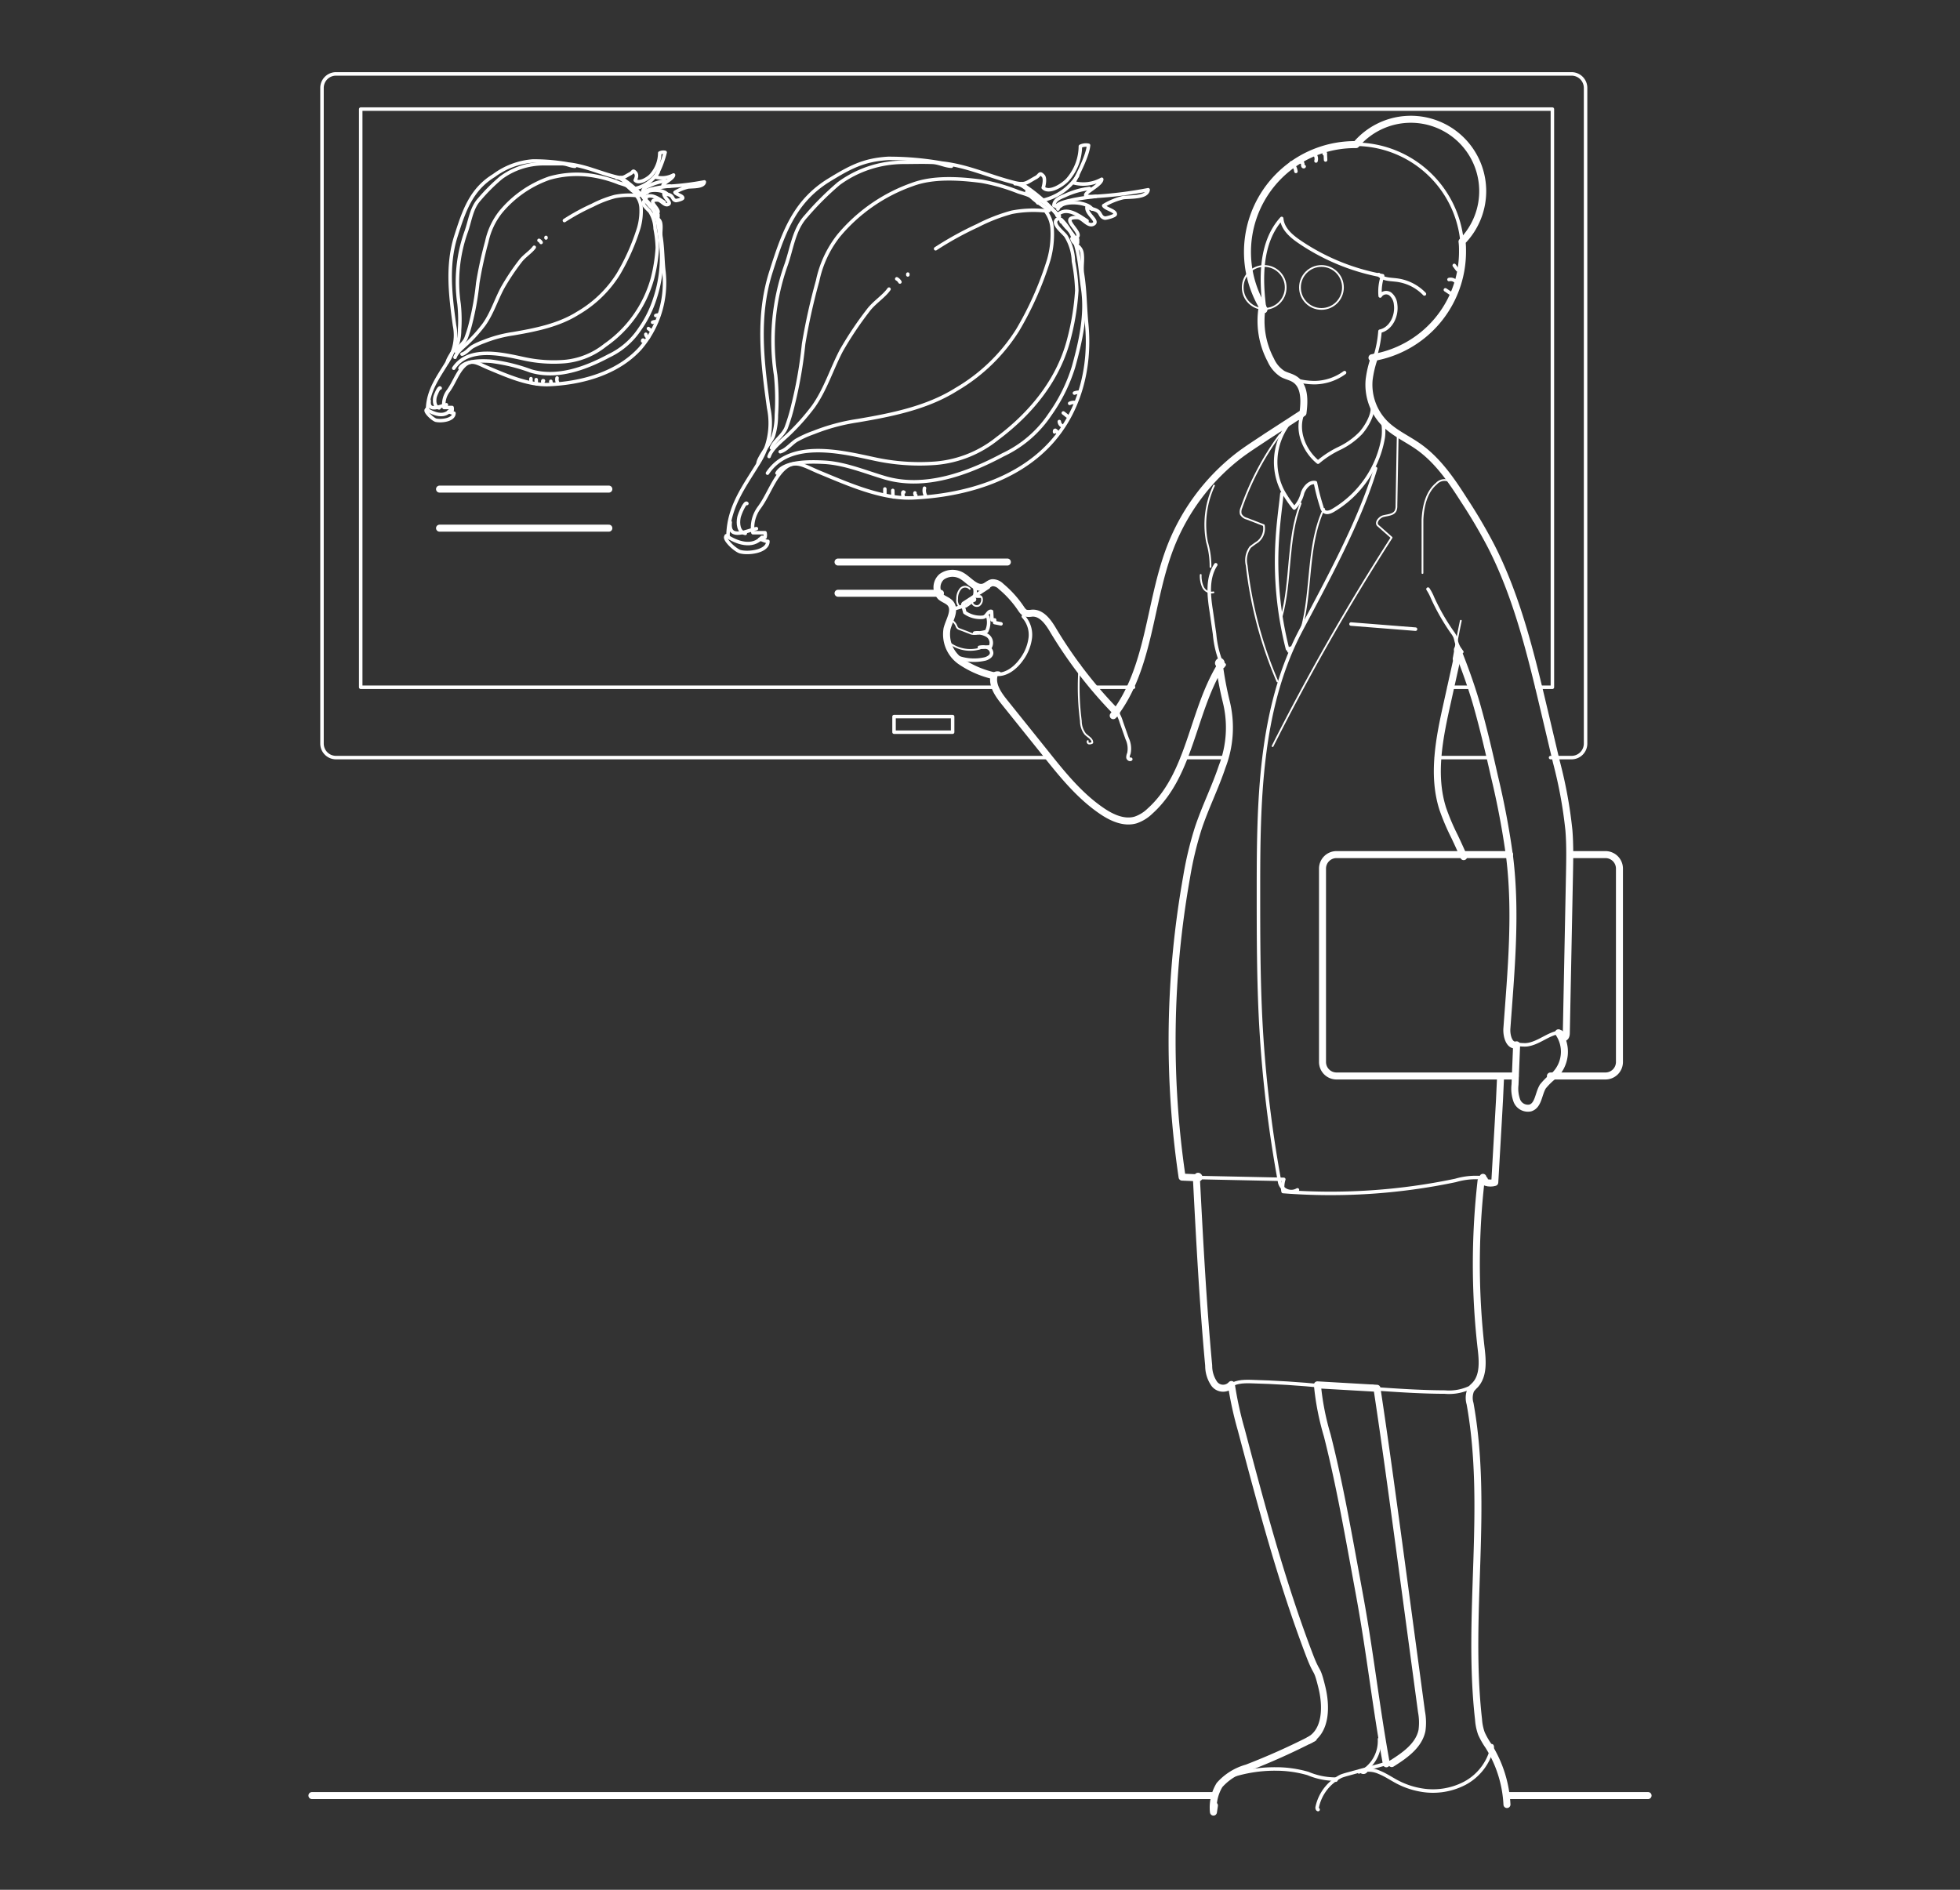 <svg id="Layer_1" data-name="Layer 1" xmlns="http://www.w3.org/2000/svg" viewBox="0 0 280 270"><rect x="0" y="0" width="280" height="270" fill="#333333" stroke="none"/><defs><style>.cls-1,.cls-2,.cls-3{fill:none;stroke:#fff;stroke-linecap:round;stroke-linejoin:round;}.cls-2{stroke-width:0.5px;}.cls-3{stroke-width:0.25px;}</style></defs><g id="data-science"><line class="cls-1" x1="44.56" y1="256.54" x2="173.35" y2="256.54"/><line class="cls-1" x1="215.24" y1="256.54" x2="235.44" y2="256.54"/><path class="cls-1" d="M196,51.11A15.34,15.34,0,0,0,208.93,36c0-.5,0-1-.07-1.48a10.27,10.27,0,1,0-15.14-13.86h-.14a15.34,15.34,0,0,0-13,23.53"/><path class="cls-2" d="M193.58,20.61a15.35,15.35,0,0,1,15.28,13.87"/><path class="cls-1" d="M180.33,43.76a11.9,11.9,0,0,0,1.21,7.68,4.53,4.53,0,0,0,1.71,2c.54.29,1.18.4,1.7.74,1.48.94,1.42,3.08,1.19,4.82L181,62.33c-1.48,1-3,1.94-4.34,3a30.45,30.45,0,0,0-9.44,12.8c-3.1,8-2.91,17.39-8.19,24.12l.47-.47a63.53,63.53,0,0,1-9-11.65c-.71-1.22-1.71-2.66-3.12-2.52a2.42,2.42,0,0,1-.8,0c-.35-.09-.57-.43-.77-.73A15,15,0,0,0,143,83.78a1.7,1.7,0,0,0-1.23-.53c-.44.06-.76.44-1.17.59-1.12.42-2.07-.85-3.07-1.49a2.64,2.64,0,0,0-3,.06,2,2,0,0,0-.15,2.85c.42.36,1,.51,1.38.93.83,1-.15,2.4-.47,3.64a4.7,4.7,0,0,0,1.91,4.63A13.83,13.83,0,0,0,142,96.55c-.31,1.37.62,2.68,1.5,3.78l6,7.48c2.39,3,4.84,6,8,8.12,1.4.94,3.12,1.7,4.74,1.22a5.48,5.48,0,0,0,2.05-1.27c5.74-5.16,6-14,10-20.65.13-.21.25-.51.08-.68s-.45.3-.2.26a48,48,0,0,0,1,5.4,15.47,15.47,0,0,1-.58,9.33c-1,3-2.44,5.85-3.43,8.86a50,50,0,0,0-1.65,6.94,133.3,133.3,0,0,0-.64,42.84l2.34.1c.2,0-.06-.35-.11-.17"/><path class="cls-1" d="M170.91,168.24c.47,9,.93,17.93,1.76,26.87a4.51,4.51,0,0,0,.82,2.63,1.58,1.58,0,0,0,2.42.07,51,51,0,0,0,1.41,6.46c2.88,10.87,5.76,21.76,9.77,32.26,1.13,2.95,1,1.48,1.75,4.54.67,2.73.64,6.25-1.83,7.58"/><path class="cls-1" d="M187.63,248.33a96.49,96.49,0,0,1-9.51,4.27,8.12,8.12,0,0,0-3.9,2.43,6.18,6.18,0,0,0-.87,3.87l.14-.94"/><path class="cls-1" d="M211.58,168.71a105.59,105.59,0,0,0,0,23.84c.22,1.85.4,4-.86,5.34a5.25,5.25,0,0,0-.59.66,2.9,2.9,0,0,0-.12,2c2.67,14.83-.49,30.14,1.21,45.12a7.43,7.43,0,0,0,.41,2,10.93,10.93,0,0,0,1,1.76,17.39,17.39,0,0,1,2.65,8.39"/><path class="cls-1" d="M198.05,252h0c-1.5-8.21-2.29-15.66-3.79-23.87l-.79-4.32c-1.15-6.27-2.29-12.54-3.86-18.72a37.42,37.42,0,0,1-1.41-7.23l8.51.49c1.15,7.59,2.18,15.2,3.21,22.81l.83,6.16,2.32,17.24a8.33,8.33,0,0,1,.07,2.68c-.44,2.16-2.46,3.56-4.32,4.73"/><path class="cls-1" d="M196.36,51.05a14.87,14.87,0,0,0-.77,3.21,7.91,7.91,0,0,0,2.26,6.27c1.39,1.38,3.23,2.18,4.82,3.31,2.73,1.94,4.67,4.77,6.47,7.6A76,76,0,0,1,213,78c3.77,7.37,5.71,15.52,7.62,23.58l1.72,7.28a64,64,0,0,1,1.79,9.77c.17,2.12.12,4.25.08,6.38l-.45,22.58c0,.26-.06.59-.31.66s-.36-.47-.11-.38"/><path class="cls-1" d="M214.36,154q-.13,3.15-.32,6.29l-.5,8.65c-.74.24-2,0-1.69-.73"/><path class="cls-1" d="M208.39,93l-1.62,7.32c-1.12,5-2.23,10.35-.65,15.26a32.17,32.17,0,0,0,1.67,3.93c.45.95.89,1.91,1.31,2.88"/><path class="cls-1" d="M208.2,92.81c1,2.48,1.91,5,2.67,7.57,1,3.47,1.82,7,2.62,10.54a115.49,115.49,0,0,1,2.17,11.51c1,8.12.2,16.34-.39,24.5-.08,1.07.35,2.61,1.39,2.35l-.23,5.69a5,5,0,0,0,.28,2.33,1.7,1.7,0,0,0,1.9,1c1.18-.36,1.15-2,1.8-3.07a9.85,9.85,0,0,1,1.74-1.67,4.73,4.73,0,0,0,.49-6"/><path class="cls-1" d="M216.46,153.73H190.93a2,2,0,0,1-2-2V124.1a2,2,0,0,1,2-2h24.73"/><path class="cls-1" d="M224.28,122.1h5.07a2,2,0,0,1,2,2v27.63a2,2,0,0,1-2,2h-7.86"/><path class="cls-2" d="M180.7,44.46c-.64-4.6-.71-9.81,2.4-13.25.11,1.45,1.35,2.53,2.55,3.34a30.89,30.89,0,0,0,11.87,4.85,6.9,6.9,0,0,0-.35,2.89,1,1,0,0,1,1.45-.28,2.13,2.13,0,0,1,.75,1.47c.23,1.61-.63,3.5-2.23,3.84a16.19,16.19,0,0,1-.91,4.28"/><path class="cls-2" d="M196,57.86c.34,1.2-.79,3.09-1.6,4a10.62,10.62,0,0,1-3,2.17,14,14,0,0,0-3.11,2c-2.06-1.66-3.24-4.74-2.1-7.13,0-.08-.74.83-.65.86a2.87,2.87,0,0,0,.65-.86"/><path class="cls-2" d="M184,60.64a9.06,9.06,0,0,0-.79,9.45,16.72,16.72,0,0,0,1.68,2.49,4.52,4.52,0,0,0,1.2-2.19c.31-.78,1-1.6,1.83-1.43a30,30,0,0,0,.91,3.5,1.08,1.08,0,0,0,.36.62c.35.26.85.07,1.23-.15a15,15,0,0,0,7.18-10.4c.11-.67.13-2.53-.43-2.92"/><path class="cls-2" d="M204,84.17a7,7,0,0,1,.65,1.24,30.81,30.81,0,0,0,2.82,4.93,3.16,3.16,0,0,1,.41.68,5.87,5.87,0,0,1,.16.6,3.66,3.66,0,0,0,.79,1.51"/><path class="cls-2" d="M173.68,80.69c-1.24,1.88-1,4.35-.65,6.58l.48,3.33a14.31,14.31,0,0,0,1.19,4.62l.19-.24"/><path class="cls-2" d="M159.46,101.6a5.57,5.57,0,0,1,.72,1.54l.84,2.39a3.34,3.34,0,0,1,.25,2.12,1.34,1.34,0,0,0-.13.55c0,.19.24.37.4.27"/><path class="cls-2" d="M216.06,149.05a6.8,6.8,0,0,0,1.95.23c1.79-.15,3.23-1.71,5-1.83"/><path class="cls-2" d="M170.69,168.23l12.71.27a3.43,3.43,0,0,0-.1,1.74,86.74,86.74,0,0,0,24.64-1.59,10.25,10.25,0,0,1,4.07-.35c.13,0,.27.07.29.19s-.25.14-.2,0"/><path class="cls-2" d="M175.47,198.26c.78-.86,2.08-.9,3.24-.87,3.47.09,6.95.31,10.41.66"/><path class="cls-2" d="M196.09,198.08l-.4,0c-.1.17.17.31.37.32,3.44.24,6.89.48,10.34.49a7,7,0,0,0,3.91-.8c-.2-.11-.34.31-.12.35"/><path class="cls-2" d="M199.28,251.62l-6.74,1.85c-.32.09-.64.18-.95.3a6.42,6.42,0,0,0-3.41,4.38c-.05.15,0,.37.12.39"/><path class="cls-2" d="M194.14,253.16a3.62,3.62,0,0,1,2.9.06c.93.37,1.75.95,2.64,1.41a11.35,11.35,0,0,0,3.25,1.1,9.82,9.82,0,0,0,6.31-.94,7.77,7.77,0,0,0,3.9-5,.39.39,0,0,0,0-.35c-.09-.08-.28.05-.19.14"/><path class="cls-2" d="M176,253.69a20,20,0,0,1,6.24-.95,16.42,16.42,0,0,1,4.62.65,10.2,10.2,0,0,0,3.77.8c.09,0,.2,0,.24.08s-.16.12-.12,0"/><path class="cls-2" d="M197.07,248.48a5.09,5.09,0,0,1-2.52,4.67.43.43,0,0,0,.55-.09"/><path class="cls-2" d="M196.51,66.93c-2.28,7.61-7,16.2-10.73,23.24-5.86,11.21-6,24.43-6,37.08,0,6.34,0,12.68.34,19A179.07,179.07,0,0,0,182.83,169a1.71,1.71,0,0,0,2.52,1"/><path class="cls-2" d="M183.13,70.52l-.11,1c-.22,1.84-.44,3.68-.55,5.53a50.72,50.72,0,0,0,1.46,15.67.22.22,0,0,1,.2.3l.22-.41"/><path class="cls-2" d="M193,89.16l9.22.73"/><path class="cls-2" d="M146.19,88.08a3.85,3.85,0,0,1,1,3,6.5,6.5,0,0,1-1.2,3.06c-.9,1.31-2.38,2.47-3.94,2.16a.81.81,0,0,1,.69-.1"/><path class="cls-2" d="M141.2,83.88l-3.48,2.27a.3.3,0,0,0-.16.17.28.28,0,0,0,0,.18l.27,1a3.8,3.8,0,0,0,2.42.7.9.9,0,0,0,.4-.09c.38-.22.56-.88,1-.75l.07,1.21.37,0,0,.38.91.18"/><path class="cls-2" d="M136.27,87l1.5-.44c.07,0,.16,0,.2,0a10.34,10.34,0,0,0,1.21-.93c.09-.08,0,.18-.05.11s0-.22,0-.33a2.19,2.19,0,0,0,0-1.74"/><path class="cls-2" d="M141.13,88.14a2.91,2.91,0,0,1-.19,2.07,4.72,4.72,0,0,1-1.71.23,2.77,2.77,0,0,1,1.81.35,1.26,1.26,0,0,1,.43,1.64l-1.56.06a2.67,2.67,0,0,1,1.09,0,.88.88,0,0,1,.66.79c0,.44-.48.73-.9.86a7,7,0,0,1-4.11-.28"/><path class="cls-2" d="M192.08,53.24a7.39,7.39,0,0,1-4.29,1.43,10.54,10.54,0,0,1-2.74-.39"/><path class="cls-3" d="M203.21,81.87V76.75c0-.84,0-1.67,0-2.5.1-1.89.53-3.93,2-5.16a1.57,1.57,0,0,1,1.88-.33"/><path class="cls-3" d="M172.93,81a12,12,0,0,0-.5-3.55,13.12,13.12,0,0,1,1-8.07"/><path class="cls-3" d="M182.85,62.1a39.67,39.67,0,0,0-5.5,10.44,1.41,1.41,0,0,0-.09.92,1.38,1.38,0,0,0,.88.65l2.4.93a2.44,2.44,0,0,1-.87,2.37,11.6,11.6,0,0,0-1.07.77,3.2,3.2,0,0,0-.5,2.62,58.44,58.44,0,0,0,4.39,16.56"/><path class="cls-3" d="M181.8,106.6a327,327,0,0,1,17-29.79l-1.9-1.68c-.53-.39.09-1.23.73-1.39s1.45-.18,1.74-.77a1.64,1.64,0,0,0,.12-.7l.18-9.92a1,1,0,0,0-.16-.74c-.16-.21-.54-.23-.64,0"/><path class="cls-3" d="M154.23,95a37.66,37.66,0,0,0,.18,8,3.06,3.06,0,0,0,.63,1.88c.39.39,1.06.7,1,1.24a.74.74,0,0,1-.45.11c-.16,0-.28-.22-.19-.35"/><path class="cls-3" d="M171.53,82.14a3.83,3.83,0,0,0,.33,1.75,1.35,1.35,0,0,0,1.49.74"/><path class="cls-3" d="M208.69,88.69c-.37,1.74-.69,3.48-1,5.24a.56.56,0,0,0,0,.36c.07.11.25.14.31,0"/><path class="cls-3" d="M138.47,86l.38,0a.71.71,0,0,0,1,.52,1,1,0,0,0,.36-1.22l-.69,0a.5.5,0,0,1,.58-.11"/><path class="cls-3" d="M139.46,90.53a1.19,1.19,0,0,1-.92-.08l-1.45-.55a.81.81,0,0,1-.3-.17,1,1,0,0,1-.18-.34,1.6,1.6,0,0,0-.84-.84c.12-.09.29.16.15.24"/><path class="cls-3" d="M140,92.66a5,5,0,0,1-4.46-.86"/><path class="cls-3" d="M138.54,84.13a.88.88,0,0,0-1.33,0,2.14,2.14,0,0,0-.47,1.44,1.27,1.27,0,0,0,.25,1c.25.25.79.16.82-.19"/><path class="cls-3" d="M189.15,72.71a6.56,6.56,0,0,0-.41.89c-2,5.1-1.36,11.08-2.84,16.34"/><path class="cls-3" d="M185.81,71.92c-2,5.11-1.28,11.06-2.76,16.33"/><path class="cls-2" d="M203.49,42A6.67,6.67,0,0,0,199.4,40c-.88-.1-1.89-.09-2.44-.77"/><path class="cls-2" d="M185.13,24.49a1.86,1.86,0,0,0-.66-1.21"/><path class="cls-2" d="M186.31,23.79c-.05.08-.19,0-.2-.11s0-.21,0-.3-.12-.13-.19-.19-.11-.17,0-.24.17.1.08.11"/><path class="cls-2" d="M188,23a1.06,1.06,0,0,0-.15-.91"/><path class="cls-2" d="M189.37,22.86l-.05-1c-.06-.07-.19,0-.16.1s.19,0,.19,0"/><path class="cls-2" d="M207.75,37.92l.47.63"/><path class="cls-2" d="M207,39.94a1,1,0,0,1,1.06.41"/><path class="cls-2" d="M206.48,41.41l1,.67c.07.05.15.13.12.22s-.19,0-.11-.06"/><line class="cls-2" x1="174.89" y1="108.24" x2="168.91" y2="108.24"/><line class="cls-2" x1="212.98" y1="108.24" x2="205.2" y2="108.24"/><path class="cls-2" d="M149.77,108.24H48a2,2,0,0,1-2-2V12.56a2,2,0,0,1,2-2H224.51a2,2,0,0,1,2,2v93.68a2,2,0,0,1-2,2h-3"/><line class="cls-2" x1="161.93" y1="98.19" x2="156.75" y2="98.19"/><line class="cls-2" x1="209.98" y1="98.19" x2="206.99" y2="98.19"/><polyline class="cls-2" points="142.19 98.19 51.53 98.19 51.53 15.59 221.77 15.59 221.77 98.19 219.56 98.19"/><rect class="cls-2" x="127.72" y="102.38" width="8.37" height="2.23"/><circle class="cls-3" cx="180.6" cy="41.07" r="3.07"/><circle class="cls-3" cx="188.78" cy="41.07" r="3.07"/><path class="cls-2" d="M104,76.57c.07-4.15,2.28-7,4.33-10.36a10.57,10.57,0,0,0,1.48-7.91c-.89-6.47-1.72-13,.31-19.41,1.7-5.33,3.23-10,8.23-13.11,3.07-1.88,5-2.94,8.53-3.15a43.63,43.63,0,0,1,7.69.67c3.75.41,6.75,1.91,10.4,2.81,1.48.36,1.66,0,3-.74.6-.31.5-.84,1.06-.24.33.35.11,1.34,0,1.69.89.91,3-.52,3.59-1.27a7.31,7.31,0,0,0,1.72-4.65,1.82,1.82,0,0,1,1.17-.14c-.13,1.48-1.46,4-2.12,5.36a5.41,5.41,0,0,0,4-.51c0,1.05-4.47,2.68-.92,2.45a57.91,57.91,0,0,0,7.55-.95c-.12,1.17-2.61,1-3.55,1.12a9.56,9.56,0,0,0-2.8,1.15c.23.45,1.69.72,1.66,1.23,0,.23-1.32.6-1.52.55-.64-.17-.53-.67-1-1s-1.06-.3-1.52-.6c-.19,1,1.74,2,.93,2.45s-1.55-.91-2.3-.93c-3.22-.12,2.06,2.84-.79,3,.24.9,1.27,1,1.44,2.07s-.11,1.89.07,3c.39,2.41.36,4.72.6,7.13.6,6.12-.94,12.44-5.17,17.06-4.9,5.35-12.51,7.46-19.61,7.79-4.48.22-9.39-2-13.37-3.64-2.46-1-3.82-2.26-5.76.24-1.1,1.42-1.77,3.3-2.86,4.78a4.81,4.81,0,0,0-.91,3.6c.57,0,1.16,0,1.73,0a1.47,1.47,0,0,1,0,.66c-.4,0-.51.21-.76.28.32,0,.78.32,1.17.29,0,1.47-2.82,1.81-4,1.47C104.78,78.48,102.91,76.54,104,76.57Z"/><path class="cls-2" d="M108.3,66.21c-.06-.67,2-3.29,2.17-3.91a10,10,0,0,0,.44-3,34.76,34.76,0,0,0-.1-5.68A32.39,32.39,0,0,1,112.24,38c.88-2.4,1.12-5.17,2.92-7.12a41.94,41.94,0,0,1,4.67-4.66A15.68,15.68,0,0,1,129,23.19c1.36,0,2.73-.05,4.08,0,1,0,1.87.53,2.84.56"/><path class="cls-2" d="M109.64,67.6c3.27-4.91,10.71-3,15.4-2a30.19,30.19,0,0,0,8.65.58,16.22,16.22,0,0,0,8.8-3.54c4.84-3.62,8.83-8.46,10.29-14.5a35.85,35.85,0,0,0,1.05-6.64,25,25,0,0,0-.48-4.15,7.25,7.25,0,0,0-1.08-3.62c-.4-.57-2.2-1.84-1.16-2.47"/><path class="cls-2" d="M111,67.6c1-1.76,4.89-1.65,6.67-1.56,3,.15,5.86,1.37,8.71,2.21,5.74,1.71,11.92-.6,16.93-3.28A16.43,16.43,0,0,0,150,59.21a23.72,23.72,0,0,0,3.37-6.82c1-3.62,1.87-7.43,1.3-11.18-.52-3.5-.43-7.23-3.06-9.83,0,.11,0,.19,0,.3"/><path class="cls-2" d="M111.46,64.54c.8-.19,1.54-1.13,2.29-1.62a15.19,15.19,0,0,1,2.5-1.13,28,28,0,0,1,6.29-1.69c4.81-.82,9.88-1.82,14.07-4.46a25.6,25.6,0,0,0,8.77-8.48,46.72,46.72,0,0,0,4.43-10,13.33,13.33,0,0,0,.5-4.41,4.58,4.58,0,0,0-1-2.66"/><path class="cls-2" d="M110.21,64c.42-1.07,1.61-1.72,2.1-2.89a26.91,26.91,0,0,0,1-3.34,61.8,61.8,0,0,0,1.49-8.63,86.21,86.21,0,0,1,2-9,15.54,15.54,0,0,1,3-6.46,24.12,24.12,0,0,1,10.56-7.33c3-1.12,6.76-.86,9.88-.45a27.2,27.2,0,0,1,5.24,1.51c1,.33,2.23.57,2.78,1.58"/><path class="cls-2" d="M109.87,65.22c.41-1.24,2-2.38,2.93-3.3a32.08,32.08,0,0,0,3.38-3.82c1.75-2.46,2.61-5.34,4-8A49.4,49.4,0,0,1,124,44.38c.86-1.17,2.25-2,3-3.07"/><path class="cls-2" d="M133.66,35.54a47.06,47.06,0,0,1,6-3.31,24.76,24.76,0,0,1,4.88-1.9,16.29,16.29,0,0,1,4.53-.23"/><path class="cls-2" d="M145,26.25c1.16,0,2.12,1.27,3,1.92a16.87,16.87,0,0,1,3.34,2.72"/><path class="cls-2" d="M148.61,28.4a.44.44,0,0,0-.22.33,8,8,0,0,0,5.55-3.62"/><path class="cls-2" d="M155.64,26.93a11.38,11.38,0,0,0-3.49,1c-.68.3-1.57.59-1.59,1.45a4.18,4.18,0,0,0,1,0"/><path class="cls-2" d="M156.54,28.06c-1.07.11-5.36.62-5.66,1.47"/><path class="cls-2" d="M156,29.87c-.59-1.06-4.41-1.37-4.87,0"/><path class="cls-2" d="M155.3,31.57c-1.15-.76-3-2.19-4.31-.79"/><path class="cls-2" d="M145.9,26.25a22.31,22.31,0,0,1,4.62,3.85c.66.76,1.16,1.64,1.81,2.37a7.27,7.27,0,0,1,1.61,2.24c0-.17,0-.35,0-.53"/><path class="cls-2" d="M108.06,75.53c-1.14.18-4.07,1.81-3.74-.91"/><path class="cls-2" d="M106.47,76.21c-1-.19-1.07-1.43-.91-2.27.1-.52.91-2.37,1.14-2"/><path class="cls-2" d="M103.75,76.55c1.47,1,3.74,1.8,5.1.22"/><path class="cls-2" d="M126.41,69.86v.8"/><path class="cls-2" d="M127.54,70.32v-.25c0,.43,0,.89.12.93"/><path class="cls-2" d="M129.13,70.32c-.25-.14-.15.3-.11.68"/><path class="cls-2" d="M130.71,70.43a.39.39,0,0,0,.12.34"/><path class="cls-2" d="M132.07,69.75a1.49,1.49,0,0,0,.12,1"/><path class="cls-2" d="M152.81,57.63a1.42,1.42,0,0,1,.79-.12"/><path class="cls-2" d="M153.49,56.16a2,2,0,0,1,.68-.12"/><path class="cls-2" d="M151.9,59c.19.14.4.3.57.45"/><path class="cls-2" d="M151.33,60.23a.75.75,0,0,0,.57.68"/><path class="cls-2" d="M150.65,61.71c0-.14,0-.22.11-.23a1.22,1.22,0,0,1,.35.34"/><path class="cls-2" d="M128.11,39.84a1.14,1.14,0,0,1,.45.45"/><path class="cls-2" d="M129.69,39.28v-.12"/><path class="cls-2" d="M146.69,27.38c.83,1.23,2.1,1.78,3.17,2.72"/><path class="cls-2" d="M61.08,58.52c.05-2.73,1.51-4.6,2.85-6.82a6.92,6.92,0,0,0,1-5.21c-.58-4.26-1.13-8.57.21-12.78,1.12-3.5,2.12-6.61,5.42-8.63A10.64,10.64,0,0,1,76.14,23a28.45,28.45,0,0,1,5.07.44c2.46.27,4.44,1.26,6.84,1.85,1,.24,1.1,0,2-.48.4-.21.34-.56.7-.17s.08.89,0,1.12c.59.59,2-.35,2.37-.84a4.81,4.81,0,0,0,1.13-3.06,1.2,1.2,0,0,1,.77-.09,13.69,13.69,0,0,1-1.4,3.52A3.53,3.53,0,0,0,96.22,25c0,.69-2.94,1.76-.6,1.61a37.91,37.91,0,0,0,5-.62c-.08.77-1.72.65-2.34.73a6.68,6.68,0,0,0-1.85.76c.16.3,1.12.48,1.1.81,0,.16-.87.39-1,.36-.42-.1-.35-.44-.67-.68s-.7-.2-1-.39c-.13.64,1.15,1.34.61,1.61s-1-.6-1.51-.62c-2.13-.07,1.35,1.88-.53,2,.17.59.84.64.95,1.37s-.07,1.24.05,1.95c.25,1.59.23,3.1.39,4.69a14.4,14.4,0,0,1-3.4,11.24c-3.23,3.52-8.23,4.9-12.91,5.12-3,.14-6.18-1.3-8.8-2.39-1.62-.68-2.51-1.49-3.79.15-.73.94-1.17,2.18-1.88,3.15a3.17,3.17,0,0,0-.61,2.37c.38,0,.77,0,1.15,0a1.09,1.09,0,0,1,0,.44c-.26,0-.33.13-.5.18.21,0,.51.21.77.19,0,1-1.86,1.19-2.61,1C61.62,59.78,60.39,58.5,61.08,58.52Z"/><path class="cls-2" d="M63.93,51.7c0-.45,1.29-2.17,1.43-2.58a6.44,6.44,0,0,0,.29-1.95,21.25,21.25,0,0,0-.07-3.74,21.37,21.37,0,0,1,1-10.28c.58-1.58.73-3.4,1.92-4.69a26.27,26.27,0,0,1,3.08-3.07,10.28,10.28,0,0,1,6-2c.89,0,1.79,0,2.68,0,.69,0,1.24.35,1.87.37"/><path class="cls-2" d="M64.82,52.61c2.15-3.23,7-2,10.13-1.33a19.78,19.78,0,0,0,5.7.38,10.76,10.76,0,0,0,5.79-2.33,17.21,17.21,0,0,0,6.77-9.55,23.12,23.12,0,0,0,.69-4.37,15.53,15.53,0,0,0-.31-2.73,4.85,4.85,0,0,0-.71-2.39c-.26-.37-1.45-1.2-.77-1.62"/><path class="cls-2" d="M65.71,52.61c.69-1.15,3.22-1.08,4.39-1A25,25,0,0,1,75.83,53c3.78,1.13,7.85-.39,11.15-2.16a10.81,10.81,0,0,0,4.39-3.79,15.81,15.81,0,0,0,2.22-4.49,18.42,18.42,0,0,0,.85-7.36c-.35-2.3-.29-4.76-2-6.47a.68.68,0,0,0,0,.2"/><path class="cls-2" d="M66,50.6c.53-.13,1-.75,1.51-1.07a11,11,0,0,1,1.64-.74,18.29,18.29,0,0,1,4.15-1.11c3.16-.54,6.5-1.2,9.26-2.94a16.75,16.75,0,0,0,5.77-5.58,31,31,0,0,0,2.92-6.58,8.84,8.84,0,0,0,.33-2.9,3,3,0,0,0-.67-1.75"/><path class="cls-2" d="M65.19,50.23c.28-.71,1.06-1.14,1.38-1.91a18.09,18.09,0,0,0,.68-2.2,39,39,0,0,0,1-5.68,56.74,56.74,0,0,1,1.29-5.92,10.26,10.26,0,0,1,2-4.25,15.78,15.78,0,0,1,6.95-4.82,14.18,14.18,0,0,1,6.51-.3,17.35,17.35,0,0,1,3.45,1c.65.21,1.46.37,1.83,1"/><path class="cls-2" d="M65,51.05c.27-.82,1.33-1.57,1.93-2.18a21.09,21.09,0,0,0,2.22-2.51c1.15-1.62,1.72-3.52,2.65-5.25a32.68,32.68,0,0,1,2.52-3.78c.57-.77,1.49-1.3,2-2"/><path class="cls-2" d="M80.63,31.51a30.16,30.16,0,0,1,4-2.18,15.8,15.8,0,0,1,3.21-1.25,10.59,10.59,0,0,1,3-.15"/><path class="cls-2" d="M88.09,25.39c.76,0,1.39.84,2,1.27a10.84,10.84,0,0,1,2.2,1.79"/><path class="cls-2" d="M90.47,26.81a.27.27,0,0,0-.15.22A5.32,5.32,0,0,0,94,24.64"/><path class="cls-2" d="M95.1,25.84a7.27,7.27,0,0,0-2.3.67c-.45.2-1,.39-1,1a2.91,2.91,0,0,0,.66,0"/><path class="cls-2" d="M95.69,26.58c-.7.08-3.53.41-3.73,1"/><path class="cls-2" d="M95.32,27.78c-.39-.7-2.9-.91-3.21,0"/><path class="cls-2" d="M94.87,28.9c-.76-.5-2-1.45-2.83-.53"/><path class="cls-2" d="M88.68,25.39a14.45,14.45,0,0,1,3,2.54c.44.49.77,1.08,1.2,1.56A4.8,4.8,0,0,1,94,31v-.35"/><path class="cls-2" d="M63.77,57.83c-.74.12-2.68,1.2-2.46-.59"/><path class="cls-2" d="M62.73,58.28c-.66-.12-.7-.94-.6-1.49.06-.34.6-1.56.75-1.34"/><path class="cls-2" d="M60.94,58.5c1,.63,2.46,1.19,3.35.15"/><path class="cls-2" d="M75.85,54.1v.53"/><path class="cls-2" d="M76.6,54.4v-.16c0,.29,0,.59.07.61"/><path class="cls-2" d="M77.64,54.4c-.16-.09-.1.2-.07.45"/><path class="cls-2" d="M78.69,54.48a.26.26,0,0,0,.07.22"/><path class="cls-2" d="M79.58,54a1,1,0,0,0,.08.67"/><path class="cls-2" d="M93.23,46.05a.94.94,0,0,1,.52-.08"/><path class="cls-2" d="M93.68,45.08a1.33,1.33,0,0,1,.45-.08"/><path class="cls-2" d="M92.63,46.94l.38.3"/><path class="cls-2" d="M92.26,47.76a.5.5,0,0,0,.37.45"/><path class="cls-2" d="M91.81,48.73c0-.09,0-.14.07-.14a.67.67,0,0,1,.23.22"/><path class="cls-2" d="M77,34.34a.72.72,0,0,1,.3.3"/><path class="cls-2" d="M78,34v-.08"/><path class="cls-2" d="M89.2,26.14a10.48,10.48,0,0,0,2.09,1.79"/><line class="cls-1" x1="62.79" y1="69.88" x2="86.98" y2="69.88"/><line class="cls-1" x1="119.72" y1="80.3" x2="143.91" y2="80.3"/><line class="cls-1" x1="119.72" y1="84.76" x2="134.35" y2="84.76"/><line class="cls-1" x1="62.79" y1="75.46" x2="86.98" y2="75.46"/></g></svg>